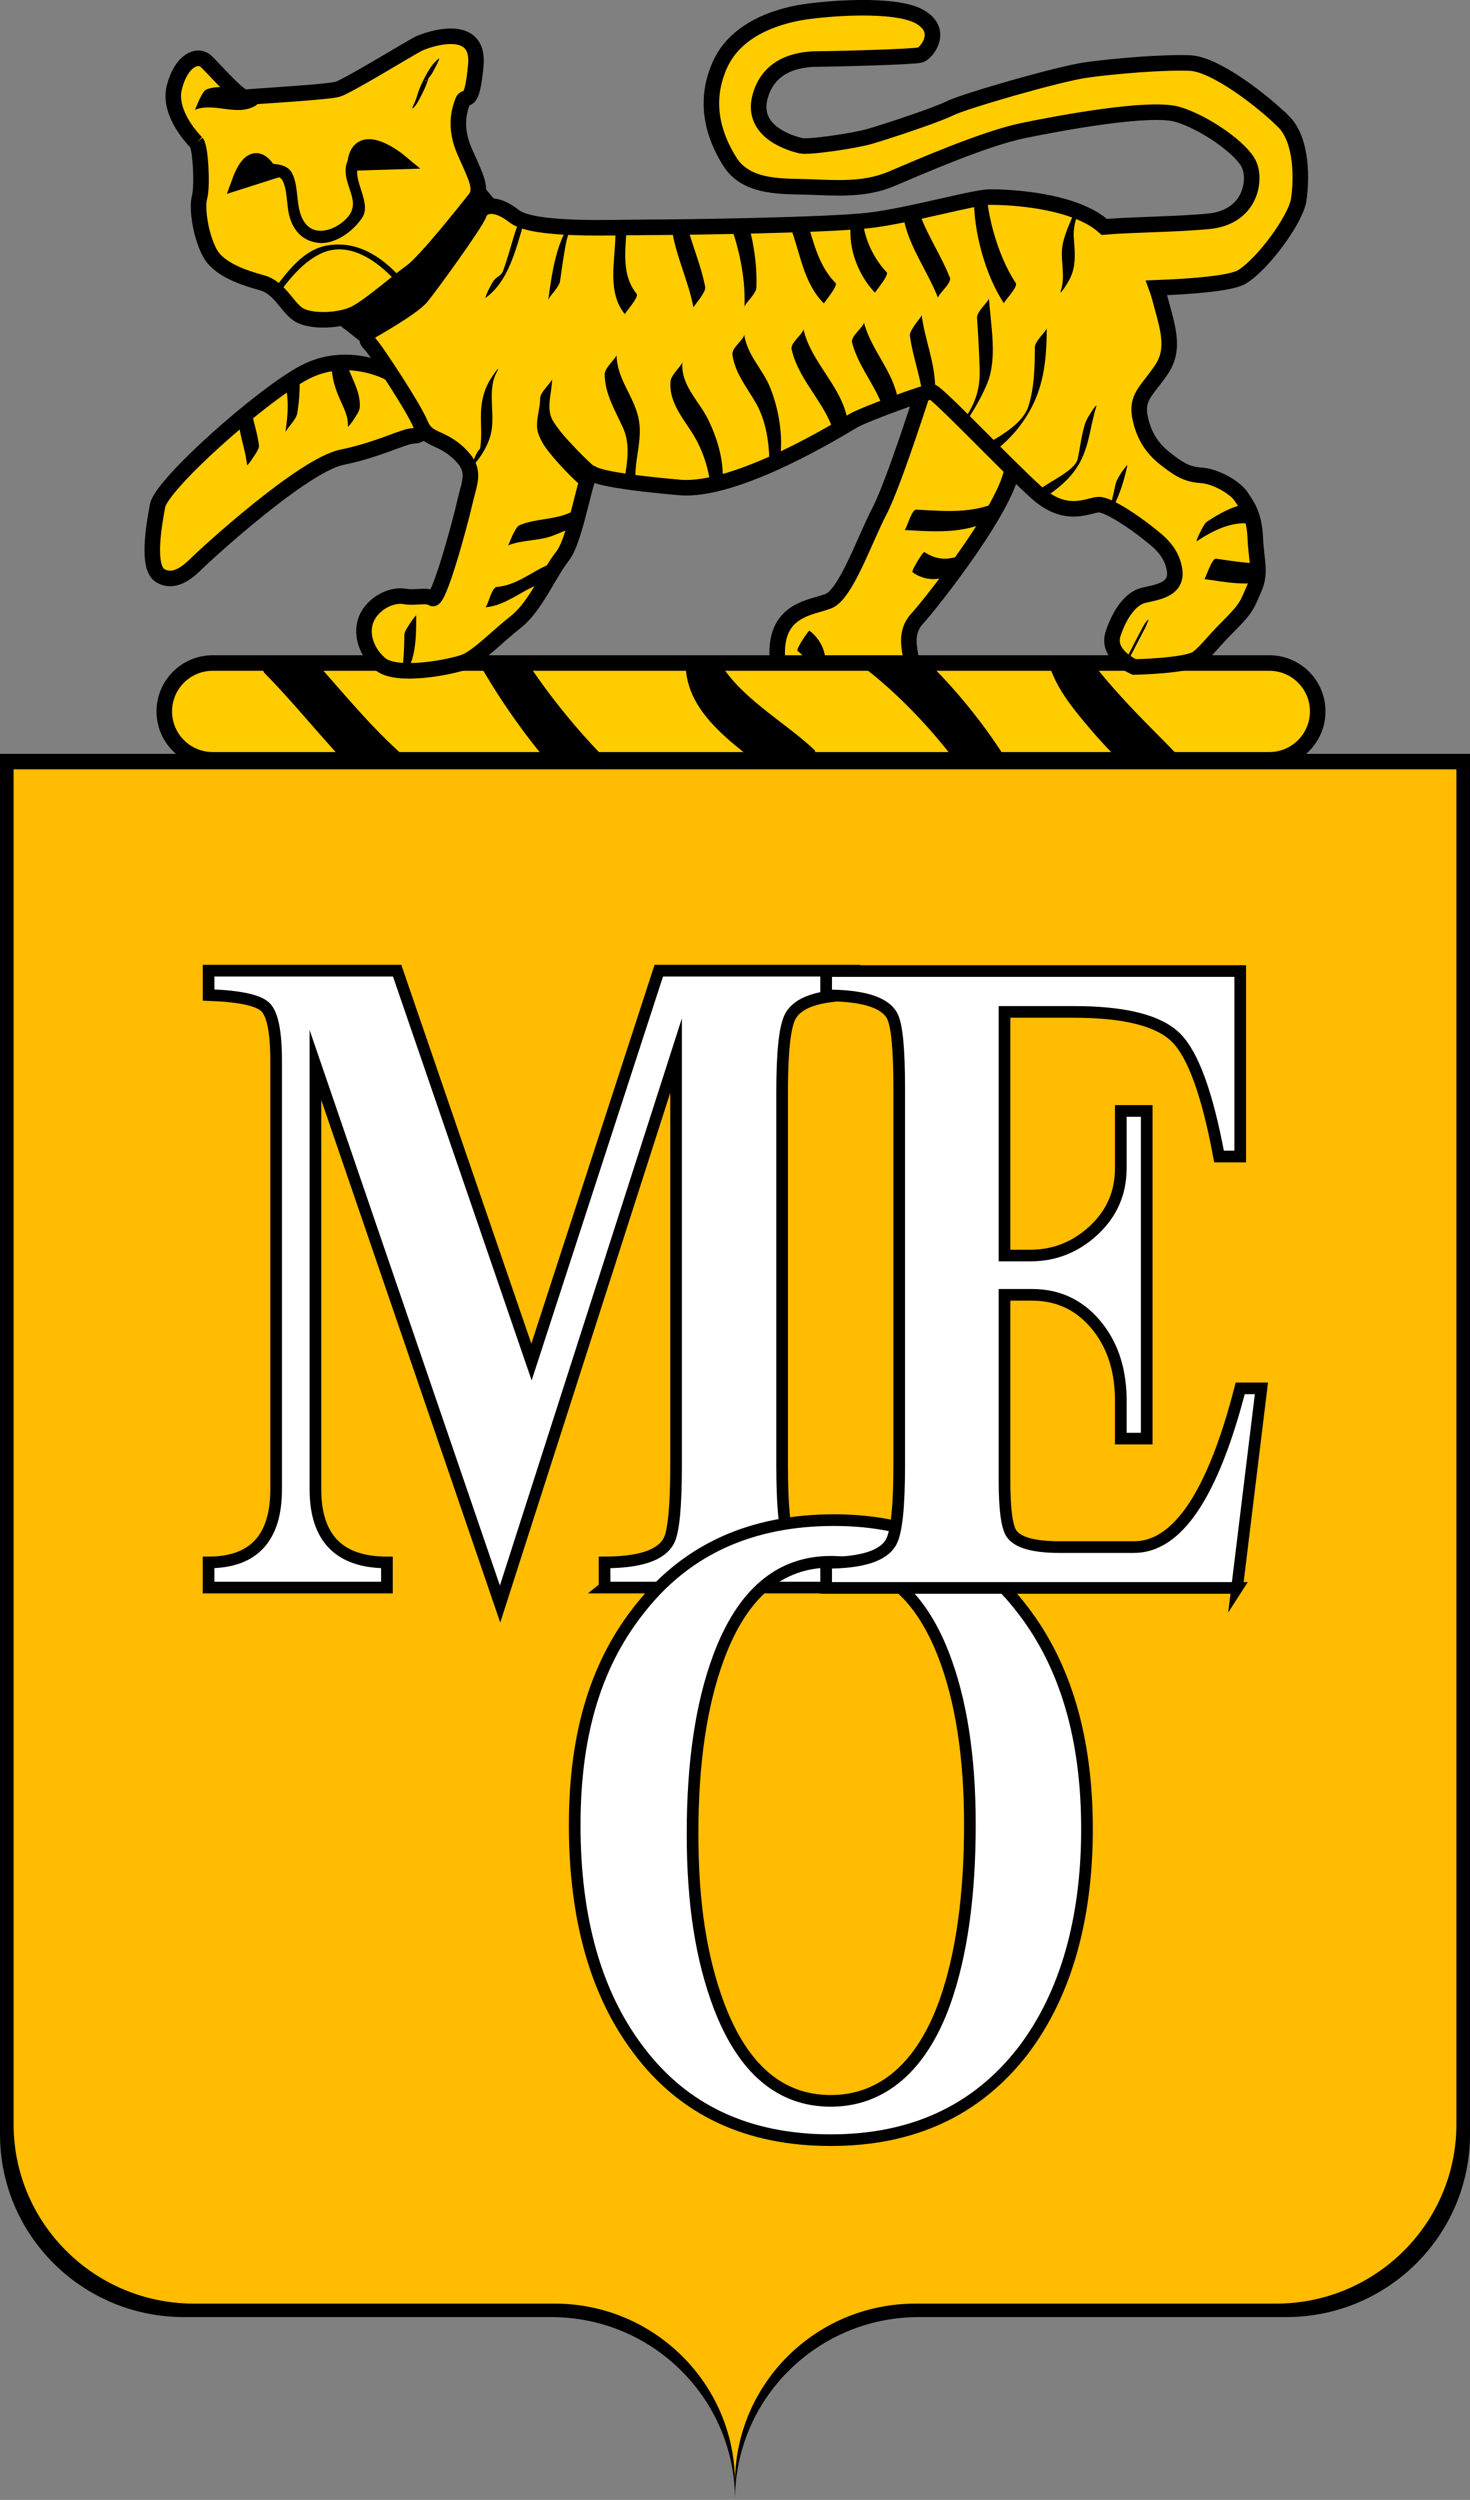 <?xml version="1.0" encoding="UTF-8"?>
<svg id="_레이어_2" data-name="레이어 2" xmlns="http://www.w3.org/2000/svg" xmlns:xlink="http://www.w3.org/1999/xlink" viewBox="0 0 756.79 1286.78">
  <rect x="0" y="0" width="756.79" height="1286.78" fill="#808080" stroke="none"/>
  <defs>
    <style>
      .cls-1 {
        fill: #fff;
        stroke-miterlimit: 10;
        stroke-width: 6px;
      }

      .cls-1, .cls-2, .cls-3 {
        stroke: #000;
      }

      .cls-4 {
        clip-path: url(#clippath-2);
      }

      .cls-5 {
        clip-path: url(#clippath-1);
      }

      .cls-6 {
        clip-path: url(#clippath-4);
      }

      .cls-2, .cls-3 {
        stroke-width: 8px;
      }

      .cls-3 {
        fill: #fc0;
      }

      .cls-7 {
        clip-path: url(#clippath);
      }

      .cls-8 {
        fill: none;
      }

      .cls-9 {
        clip-path: url(#clippath-3);
      }

      .cls-10 {
        fill: #ffbc00;
      }
    </style>
    <clipPath id="clippath">
      <path class="cls-8" d="M101.19,73.44s-15.05-14.53-11.42-28.55c3.63-14.01,11.94-17.13,16.09-13.5s17.13,19.21,20.76,18.69c3.63-.52,42.04-2.6,47.23-4.15,5.19-1.56,37.37-21.28,41.53-23.36s31.66-11.94,29.59,10.9c-2.08,22.84-5.19,14.53-6.75,18.68-1.56,4.15-4.67,12.98,1.04,25.95,5.71,12.98,9.34,19.21,5.19,24.4-4.15,5.19-25.43,32.18-32.7,37.37-7.27,5.19-20.76,17.13-28.55,21.28-7.79,4.15-22.84,4.67-29.07,1.04-6.23-3.63-9.86-14.02-19.21-16.61s-22.32-6.75-26.99-15.57-6.75-22.84-5.19-28.55c1.56-5.71,.52-25.43-1.56-28.03Z"/>
    </clipPath>
    <clipPath id="clippath-1">
      <path class="cls-8" d="M477,195.94s-16.61,52.6-24.22,67.13c-7.61,14.53-17.3,42.9-26.3,46.37-9,3.46-27.69,4.15-26.3,29.07-.69,12.46,4.84,12.46,8.31,12.46h54.68s6.23-2.08,6.23-8.31-4.84-15.92,2.77-24.22c7.61-8.31,49.14-60.9,49.14-79.59s-13.15-36.68-13.15-36.68l-31.15-6.23Z"/>
    </clipPath>
    <clipPath id="clippath-2">
      <path class="cls-8" d="M200.16,191.79s-21.46-11.77-43.6,0c-22.15,11.77-73.36,57.44-75.44,68.52-2.08,11.07-5.54,31.84,1.38,35.99s13.84-1.38,18.69-6.23,54.67-50.52,74.75-54.68,31.83-11.07,37.37-11.07,13.15-11.07,13.15-11.07l-26.3-21.46"/>
    </clipPath>
    <clipPath id="clippath-3">
      <path class="cls-8" d="M678.39,366.19c0,13.76-11.16,24.92-24.92,24.92H109.5c-13.76,0-24.92-11.16-24.92-24.92h0c0-13.76,11.16-24.91,24.92-24.91H653.48c13.76,0,24.91,11.15,24.91,24.91h0Z"/>
    </clipPath>
    <clipPath id="clippath-4">
      <path class="cls-8" d="M660.75,62.54c-9.86-9.86-34.78-29.59-48.27-30.11-13.5-.52-38.93,1.56-53.46,3.63-14.53,2.08-62.81,16.09-70.07,19.73s-34.26,12.46-41.53,14.53c-7.27,2.08-31.14,5.71-35.3,4.67s-25.95-6.75-20.76-25.43c5.19-18.68,23.88-19.21,30.62-19.21s48.79-1.04,51.91-2.08c3.11-1.04,12.46-12.46-.52-19.73-12.98-7.27-49.31-4.15-61.25-2.08-11.94,2.08-33.22,8.31-41.53,26.99-8.31,18.68-3.63,35.82,5.19,49.83,8.82,14.01,28.03,12.46,41.53,12.98,13.5,.52,28.03,1.56,41.53-4.15,13.5-5.71,47.75-20.76,68-24.92,20.24-4.15,65.4-12.46,79.42-8.31,14.01,4.15,33.22,17.65,36.85,25.95,3.63,8.3,.52,26.99-20.76,29.07-16.92,1.65-39.72,1.66-53.85,2.9-1.71-1.51-3.56-2.93-5.62-4.15-17.61-10.45-46.1-11.21-53.16-11.21-8.31,0-40.49,9.34-61.77,11.94s-98.1,3.63-114.71,3.63-58.66,2.07-68.52-5.71c-9.86-7.79-16.61-5.71-18.17-1.04-1.56,4.67-24.91,36.85-29.59,42.56-4.67,5.71-26.99,18.17-26.99,18.17-1.56,5.19-1.04,4.15,1.56,7.27,2.59,3.11,21.28,31.14,24.91,39.97s10.38,6.23,19.73,15.05c9.34,8.82,5.71,14.01,3.11,25.43-2.59,11.42-13.5,51.39-16.61,49.31s-8.82,0-14.53-1.04-14.53,2.59-18.68,9.86c-4.15,7.27-2.08,17.65,6.23,24.91s36.85,1.56,43.6-1.04,16.61-12.98,26.47-20.76c9.86-7.79,16.61-24.4,23.88-33.74,7.27-9.34,11.94-44.64,15.05-42.56s15.57,4.67,45.16,7.27,83.05-30.62,89.28-34.26c6.23-3.64,37.89-15.05,40.49-15.05s38.41,37.89,53.98,51.91c15.57,14.02,26.99,6.23,32.18,6.23s19.21,9.86,24.4,14.01c5.19,4.15,12.98,9.34,14.53,19.73,1.56,10.38-9.86,11.42-16.09,12.98-6.23,1.56-11.94,8.82-15.57,19.73-3.63,10.9,10.9,17.13,10.9,17.13,0,0,27.51-.52,32.7-4.67,5.19-4.15,6.75-7.27,16.09-16.61,9.34-9.34,9.34-10.9,12.98-19.21,3.63-8.3,1.04-14.02,.52-25.95-.52-11.94-4.15-16.61-7.27-21.28-3.11-4.67-12.98-10.38-20.24-10.9-7.27-.52-10.9-2.59-17.13-7.27-6.23-4.67-11.94-10.38-14.53-21.8-2.59-11.42,3.63-14.53,10.9-25.43,7.27-10.9,3.11-21.8-1.04-37.37-.46-1.73-.96-3.26-1.49-4.69,18.33-.69,38.47-2.24,44.06-5.69,10.9-6.75,27.51-29.59,29.07-39.45s2.08-30.62-7.79-40.49Z"/>
    </clipPath>
  </defs>
  <g id="_레이어_1-2" data-name="레이어 1">
    <path d="M0,388.05v710.55C0,1150.57,42.35,1192.69,94.6,1192.69h189.2c52.25,0,94.6,42.13,94.6,94.09,0-51.96,42.35-94.09,94.6-94.09h189.2c52.25,0,94.6-42.13,94.6-94.09V388.05H0Z"/>
    <g>
      <path d="M173.08,166.09s11.16,8.31,16.61,13.24c5.45,4.93,51.91-44.9,51.91-44.9l14.79-29.85s-7.53-7.79-8.82-11.68c-1.3-3.89-74.49,73.19-74.49,73.19Z"/>
      <path class="cls-3" d="M101.19,73.44s-15.05-14.53-11.42-28.55c3.63-14.01,11.94-17.13,16.09-13.5s17.13,19.21,20.76,18.69c3.63-.52,42.04-2.6,47.23-4.15,5.19-1.56,37.37-21.28,41.53-23.36s31.66-11.94,29.59,10.9c-2.08,22.84-5.19,14.53-6.75,18.68-1.56,4.15-4.67,12.98,1.04,25.95,5.71,12.98,9.34,19.21,5.19,24.4-4.15,5.19-25.43,32.18-32.7,37.37-7.27,5.19-20.76,17.13-28.55,21.28-7.79,4.15-22.84,4.67-29.07,1.04-6.23-3.63-9.86-14.02-19.21-16.61s-22.32-6.75-26.99-15.57-6.75-22.84-5.19-28.55c1.56-5.71,.52-25.43-1.56-28.03Z"/>
      <path class="cls-3" d="M200.16,191.79s-21.45-11.77-43.6,0c-22.15,11.77-73.36,57.44-75.44,68.52-2.08,11.07-5.54,31.84,1.38,35.99s13.84-1.38,18.69-6.23,54.67-50.52,74.75-54.68c20.07-4.15,31.84-11.07,37.37-11.07s13.15-11.07,13.15-11.07l-26.3-21.46"/>
      <path class="cls-3" d="M477,195.94s-16.61,52.6-24.22,67.13c-7.61,14.53-17.3,42.9-26.3,46.37-9,3.46-27.69,4.15-26.3,29.07-.69,12.46,4.84,12.46,8.31,12.46h54.68s6.23-2.08,6.23-8.31-4.84-15.92,2.77-24.22c7.61-8.31,49.14-60.9,49.14-79.59s-13.15-36.68-13.15-36.68l-31.15-6.23Z"/>
      <g class="cls-7">
        <g>
          <g>
            <path class="cls-8" d="M103.27,51.29c10.38-4.84,22.15,4.15,31.14-2.08"/>
            <path d="M100.24,56.54c10.37-4.07,21.54,3.65,31.39-2.18,1.77-1.05,3.16-4.53,4.09-6.24,.2-.37,2.04-4.38,1.47-4.04-9.58,5.67-20.74-2.02-30.9,1.97-1.53,.6-2.8,3.64-3.55,4.94-.32,.55-2.19,5.43-2.5,5.55h0Z"/>
          </g>
          <g>
            <path class="cls-8" d="M223,35.37c-4.84,3.46-4.84,10.38-7.61,15.23"/>
            <path d="M225.78,30.23c-3.78,2.96-6.15,7.75-8.27,11.93-.96,1.89-1.71,3.86-2.37,5.87-.26,.8-.51,1.6-.76,2.4-.18,.55-1.53,3.55-.3,1.26-.57,1.06-1.15,2.14-1.57,3.27,.02-.06-.5,1.26,.1,.76,1.78-1.5,3.02-4.24,4.09-6.24,1.35-2.53,2.54-5.08,3.44-7.81,.35-1.06,.67-2.14,1.02-3.2,.17-.53,.36-1.05,.56-1.57-2.37,6.4-4.22,5.73-1.5,3.59,1.8-1.41,3.04-4.29,4.09-6.24,.57-1.06,1.15-2.14,1.57-3.27,0,.02,.5-1.23-.1-.76h0Z"/>
          </g>
          <g>
            <path class="cls-8" d="M133.72,87.28c14.53,0,14.53,.69,16.61,14.53,1.39,8.31,2.08,17.99,12.46,20.07,6.92,1.38,20.07-6.23,22.15-13.84,2.08-7.61-9.69-21.46-.69-26.99"/>
            <path d="M133.43,90.29c3.61,.02,10.3-1.02,12.17,2.9,2.19,4.6,2,11.1,2.94,16.07,1.63,8.57,6.77,15,15.81,15.79,8.54,.76,18.14-6.55,22.32-13.38,5.06-8.28-7.89-22.34-.47-28.32,3.03-2.44-.87-7.05-3.91-4.61-5.39,4.34-5.02,10.12-3.02,16.32,2.22,6.89,4.67,12.06-1.41,17.95-5.68,5.51-16.27,9.27-21.46,.86-4.41-7.13-2.3-16.91-5.89-24.46-2.78-5.86-11.26-5.12-16.5-5.15-3.87-.02-4.46,5.99-.57,6.01h0Z"/>
          </g>
          <g>
            <path class="cls-8" d="M135.1,159.26c9.69-11.07,19.38-29.76,35.99-31.83,16.61-2.07,30.45,11.07,38.76,22.15"/>
            <path d="M136.34,160.12c8.73-10.31,15.62-22.81,28.02-29.21,17.14-8.83,34.67,7.14,44.34,19.63,1.19,1.54,3.49-.41,2.3-1.96-10.37-13.41-24.74-25.44-42.74-22.19-15.75,2.84-25.05,20.96-34.4,31.99-1.26,1.49,1.22,3.21,2.47,1.73h0Z"/>
          </g>
          <path class="cls-2" d="M123.34,93.51l15.22-4.85s-7.61-15.92-15.22,4.85Z"/>
          <path class="cls-2" d="M182.86,83.82l22.84-.69s-20.76-17.3-22.84,.69Z"/>
        </g>
      </g>
      <g class="cls-5">
        <g>
          <g>
            <path class="cls-8" d="M468.69,267.57c20.76,1.04,30.11,4.15,48.79-7.27"/>
            <path d="M465.66,272.82c18.19,1.02,32.79,2.15,49.04-7.38,2.86-1.67,4.21-9.49,5.56-10.28-16.25,9.52-30.5,8.17-48.54,7.16-2.54-.14-5.14,10.54-6.06,10.49h0Z"/>
          </g>
          <g>
            <path class="cls-8" d="M472.84,289.37c13.5,10.38,25.95-3.11,38.41-8.31"/>
            <path d="M469.81,294.62c13.83,9.42,26.1-2.77,38.66-8.41,2.87-1.29,4.38-9.75,5.56-10.28-12.49,5.61-24.49,17.51-38.16,8.2-.51-.35-7.04,9.82-6.06,10.49h0Z"/>
          </g>
          <g>
            <path class="cls-8" d="M413.67,329.86c7.27,5.19,10.38,14.53,7.27,23.88"/>
            <path d="M410.64,335.1c7.51,5.76,9.92,14.63,7.24,23.61-.11,.36,2.44-2.78,2.76-3.29,1.28-2.08,2.65-4.3,3.36-6.66,2.72-9.1,.36-18.27-7.3-24.15-.32-.24-7.17,9.63-6.06,10.49h0Z"/>
          </g>
        </g>
      </g>
      <g class="cls-4">
        <g>
          <g>
            <path class="cls-8" d="M173.86,184.52c0,12.46,9.34,21.8,8.3,30.11"/>
            <path d="M170.8,189.5c.2,5.47,1.76,10.38,3.91,15.38,2.03,4.72,4.73,9.42,4.39,14.72-.04,.63,2.53-2.92,2.76-3.29,1.08-1.75,3.22-4.51,3.36-6.66,.67-10.49-7.92-19.46-8.3-30.11-.03-.7-2.54,2.94-2.76,3.29-.97,1.57-3.43,4.69-3.36,6.66h0Z"/>
          </g>
          <g>
            <path class="cls-8" d="M149.98,217.74c2.08-13.5,3.11-29.07-8.3-38.41"/>
            <path d="M153.04,212.76c2.03-13.71,2.89-28.61-8.34-38.68-.07-.07-7.31,9.36-6.06,10.49,11.09,9.94,10.28,24.55,8.27,38.14,.28-1.87,5.61-6.53,6.12-9.96h0Z"/>
          </g>
          <g>
            <path class="cls-8" d="M130.26,234.35c-1.04-12.46-8.31-21.8-3.11-34.26"/>
            <path d="M133.32,229.37c-1.31-11.42-7.45-22.16-3.29-33.66,.8-2.21-1.59,1.15-1.81,1.47-1.49,2.26-3.03,4.72-3.95,7.28-4.47,12.35,1.53,22.59,2.93,34.86,.09,.73,2.54-2.94,2.76-3.29,.88-1.44,3.57-4.84,3.36-6.66h0Z"/>
          </g>
        </g>
      </g>
      <path class="cls-3" d="M678.39,366.19c0,13.76-11.16,24.92-24.92,24.92H109.5c-13.76,0-24.92-11.16-24.92-24.92h0c0-13.76,11.16-24.91,24.92-24.91H653.48c13.76,0,24.91,11.15,24.91,24.91h0Z"/>
      <g class="cls-9">
        <g>
          <g>
            <path class="cls-8" d="M142.02,335.74c19.38,19.38,38.76,45.67,59.52,63.67"/>
            <path d="M135.97,346.23c20.41,20.69,37.7,44.36,59.52,63.67,.19,.17,14.6-18.78,12.11-20.98-21.83-19.31-39.11-42.98-59.52-63.67,.2,.2-14.78,18.28-12.11,20.98h0Z"/>
          </g>
          <g>
            <path class="cls-8" d="M249.99,326.05c11.07,20.76,38.76,58.14,55.37,74.75"/>
            <path d="M243.93,336.54c14.58,26.81,33.96,53,55.37,74.75-.2-.21,14.78-18.27,12.11-20.98-21.4-21.75-40.79-47.94-55.37-74.75-.18-.32-6.77,9.3-7.1,9.88-.95,1.65-6.16,8.97-5.01,11.1h0Z"/>
          </g>
          <g>
            <path class="cls-8" d="M359.34,335.74c1.38,23.53,38.76,45.68,53.98,60.9"/>
            <path d="M353.22,345.7c2.91,27.86,35.95,43.85,54.05,61.44-.08-.08,14.73-18.43,12.11-20.98-17.48-16.99-51.1-33.39-53.92-60.37-.15-1.46-5.09,5.88-5.52,6.58-1.79,2.91-7.1,9.64-6.72,13.33h0Z"/>
          </g>
          <g>
            <path class="cls-8" d="M450.7,332.97c16.61,12.46,49.83,49.83,60.9,67.82"/>
            <path d="M444.64,343.46c23.29,17.91,45.27,43,60.9,67.82-1.05-1.67,14.88-16.58,12.11-20.98-15.64-24.83-37.62-49.91-60.9-67.82-.63-.49-14.35,19.26-12.11,20.98h0Z"/>
          </g>
          <g>
            <path class="cls-8" d="M544.82,323.28c0,24.91,44.29,63.67,59.52,80.28"/>
            <path d="M538.71,333.24c.63,16.04,12.49,30.08,22.35,41.76,11.63,13.76,24.99,25.87,37.23,39.06-.36-.38,14.84-18.04,12.11-20.98-11.02-11.87-22.87-22.93-33.69-35-10.7-11.94-25.1-27.78-25.77-44.74-.05-1.4-5.09,5.88-5.52,6.58-1.93,3.14-6.87,9.39-6.72,13.33h0Z"/>
          </g>
        </g>
      </g>
      <path class="cls-3" d="M660.75,62.54c-9.86-9.86-34.78-29.59-48.27-30.11-13.5-.52-38.93,1.56-53.46,3.63-14.53,2.08-62.81,16.09-70.07,19.73s-34.26,12.46-41.53,14.53c-7.27,2.08-31.14,5.71-35.3,4.67s-25.95-6.75-20.76-25.43c5.19-18.68,23.88-19.21,30.62-19.21s48.79-1.04,51.91-2.08c3.11-1.04,12.46-12.46-.52-19.73-12.98-7.27-49.31-4.15-61.25-2.08-11.94,2.08-33.22,8.31-41.53,26.99-8.31,18.68-3.63,35.82,5.19,49.83,8.82,14.01,28.03,12.46,41.53,12.98,13.5,.52,28.03,1.56,41.53-4.15,13.5-5.71,47.75-20.76,68-24.92,20.24-4.15,65.4-12.46,79.42-8.31,14.01,4.15,33.22,17.65,36.85,25.95,3.63,8.3,.52,26.99-20.76,29.07-16.92,1.65-39.72,1.67-53.85,2.91-1.71-1.51-3.56-2.93-5.62-4.16-17.61-10.45-46.1-11.21-53.16-11.21-8.31,0-40.49,9.34-61.77,11.94s-98.1,3.63-114.71,3.63-58.66,2.07-68.52-5.71c-9.86-7.79-16.61-5.71-18.17-1.04-1.56,4.67-24.91,36.85-29.59,42.56-4.67,5.71-26.99,18.17-26.99,18.17-1.56,5.19-1.04,4.15,1.56,7.27,2.59,3.11,21.28,31.14,24.91,39.97s10.38,6.23,19.73,15.05c9.34,8.82,5.71,14.01,3.11,25.43-2.59,11.42-13.5,51.39-16.61,49.31s-8.82,0-14.53-1.04-14.53,2.59-18.68,9.86c-4.15,7.27-2.08,17.65,6.23,24.91s36.85,1.56,43.6-1.04,16.61-12.98,26.47-20.76c9.86-7.79,16.61-24.4,23.88-33.74,7.27-9.34,11.94-44.64,15.05-42.56s15.57,4.67,45.16,7.27,83.05-30.62,89.28-34.26c6.23-3.64,37.89-15.05,40.49-15.05s38.41,37.89,53.98,51.91c15.57,14.02,26.99,6.23,32.18,6.23s19.21,9.86,24.4,14.01c5.19,4.15,12.98,9.34,14.53,19.73,1.56,10.38-9.86,11.42-16.09,12.98-6.23,1.56-11.94,8.82-15.57,19.73-3.63,10.9,10.9,17.13,10.9,17.13,0,0,27.51-.52,32.7-4.67,5.19-4.15,6.75-7.27,16.09-16.61,9.34-9.34,9.34-10.9,12.98-19.21,3.63-8.3,1.04-14.02,.52-25.95-.52-11.94-4.15-16.61-7.27-21.28-3.11-4.67-12.98-10.38-20.24-10.9-7.27-.52-10.9-2.59-17.13-7.27-6.23-4.67-11.94-10.38-14.53-21.8-2.59-11.42,3.63-14.53,10.9-25.43,7.27-10.9,3.11-21.8-1.04-37.37-.46-1.73-.96-3.26-1.49-4.69,18.33-.69,38.47-2.24,44.06-5.69,10.9-6.75,27.51-29.59,29.07-39.45s2.08-30.62-7.79-40.49Z"/>
      <g class="cls-6">
        <g>
          <g>
            <path class="cls-8" d="M269.37,111.5c-4.15,10.38-6.92,30.45-16.61,36.68"/>
            <path d="M266.49,115.88c-1.5,3.96-2.65,8.04-3.82,12.11-.84,2.93-1.74,5.83-2.73,8.71-1.44,4.2-1.05,3.91-4.4,6.35-1.8,1.31-3.07,4.36-4.09,6.24-.21,.4-1.95,4.39-1.47,4.04,14.15-10.27,16.53-31.09,22.27-46.2,.84-2.21-1.6,1.16-1.81,1.47-1.5,2.28-2.98,4.73-3.95,7.29h0Z"/>
          </g>
          <g>
            <path class="cls-8" d="M297.05,112.89c-8.31,6.23-10.38,26.99-11.77,36.68"/>
            <path d="M299.83,107.75c-13.02,11.08-15.41,31.06-17.6,46.8,.26-1.86,5.64-6.53,6.12-9.95,.61-4.36,1.19-8.72,1.93-13.05,.79-4.62,1.66-11.53,4-13.51,2.66-2.27,4.06-9,5.56-10.28h0Z"/>
          </g>
          <g>
            <path class="cls-8" d="M319.89,116.35c0,12.46-4.15,30.45,4.85,40.14"/>
            <path d="M316.83,121.33c-.21,13.2-4.31,29.24,4.88,40.41-.31-.38,7.46-8.79,6.06-10.49-9.08-11.03-5.02-26.79-4.81-39.87-.03,1.59-6.07,6.63-6.12,9.96h0Z"/>
          </g>
          <g>
            <path class="cls-8" d="M349.3,114.96c2.08,13.15,8.65,25.61,10.73,38.06"/>
            <path d="M346.28,120.21c2.35,13.04,8.26,25.06,10.73,38.06-.05-.26,3.26-4.43,3.55-4.94,.72-1.24,2.8-3.98,2.5-5.55-2.47-13.01-8.38-25.02-10.73-38.06,.05,.28-3.25,4.43-3.55,4.94-.72,1.26-2.79,3.97-2.5,5.55h0Z"/>
          </g>
          <g>
            <path class="cls-8" d="M386.33,153.03c.69-10.38-2.94-30.45-6.4-40.14"/>
            <path d="M389.39,148.05c.59-13.38-2.14-27.78-6.43-40.41,.6,1.75-7.09,7.44-6.06,10.49,4.25,12.5,6.96,26.66,6.37,39.87,.07-1.66,5.97-6.6,6.12-9.96h0Z"/>
          </g>
          <g>
            <path class="cls-8" d="M410.04,111.85c5.54,13.84,6.06,28.72,17.13,39.1"/>
            <path d="M407.01,117.09c5.12,13.5,6.55,28.4,17.13,39.1-.1-.1,7.39-9.14,6.06-10.49-10.58-10.7-12.01-25.61-17.13-39.1,.61,1.61-7.17,7.56-6.06,10.49h0Z"/>
          </g>
          <g>
            <path class="cls-8" d="M441,110.81c-1.38,11.07,4.15,26.3,12.46,34.61"/>
            <path d="M437.95,115.79c-1.14,12.58,3.89,25.74,12.49,34.87-.16-.17,7.41-9.05,6.06-10.49-8.46-8.99-13.55-21.95-12.43-34.34,.05-.61-2.53,2.91-2.76,3.29-1.1,1.8-3.16,4.47-3.36,6.66h0Z"/>
          </g>
          <g>
            <path class="cls-8" d="M485.99,148.18c-4.85-13.15-14.53-25.61-17.3-38.76"/>
            <path d="M489.02,142.94c-5.17-13.21-13.92-24.86-17.3-38.76,.04,.17-3.29,4.49-3.55,4.94-.67,1.17-2.86,4.06-2.5,5.55,3.38,13.9,12.13,25.55,17.3,38.76-.62-1.57,7.19-7.59,6.06-10.49h0Z"/>
          </g>
          <g>
            <path class="cls-8" d="M504.5,96.28c-.69,12.46,8.48,44.99,15.4,54.67"/>
            <path d="M501.45,101.25c-.42,17.49,5.75,40.36,15.43,54.94-.49-.74,7.45-8.39,6.06-10.49-9.54-14.37-15.78-37.24-15.37-54.41-.04,1.61-6.04,6.62-6.12,9.96h0Z"/>
          </g>
          <g>
            <path class="cls-8" d="M548.97,145.42c2.77-6.23,.69-13.84,.69-20.76,.69-8.31,3.46-13.15,6.92-20.76"/>
            <path d="M551.85,141.04c2.15-6.25,1.44-12.25,.96-18.74-.58-7.86,3.1-14.98,6.29-21.91,.86-1.87,.45-2.09-.74-.43-1.66,2.31-3.09,4.84-4.28,7.42-2.6,5.63-5.19,11.13-6.72,17.15-2.13,8.4,1.6,16.92-1.27,25.25-.77,2.22,1.58-1.14,1.8-1.47,1.48-2.25,3.07-4.72,3.95-7.29h0Z"/>
          </g>
          <g>
            <path class="cls-8" d="M561.43,213.93c-2.76,7.62-2.08,17.3-6.23,24.23-4.84,7.61-14.53,12.46-21.45,17.99"/>
            <path d="M558.55,218.31c-1.84,5.89-2.45,11.97-3.75,17.98-1.22,5.64-13.96,11.42-18.27,14.72-2.74,2.1-4.09,9.15-5.56,10.28,8.72-6.68,18.04-11.85,23.94-21.45,5.96-9.7,6.09-19.7,9.41-30.29,.7-2.23-1.57,1.11-1.81,1.47-1.46,2.22-3.15,4.73-3.95,7.29h0Z"/>
          </g>
          <g>
            <path class="cls-8" d="M535.83,173.79c0,31.15-4.15,44.99-32.53,60.9"/>
            <path d="M532.77,178.77c-.04,10.09-.24,20.36-3.22,30.09-2.92,9.52-15.44,16.09-23.47,20.7-2.86,1.64-4.22,9.51-5.56,10.28,12.89-7.4,22.99-16.12,30.1-29.25,7.11-13.14,8.21-27.04,8.27-41.77,0,1.56-6.1,6.64-6.12,9.95h0Z"/>
          </g>
          <g>
            <path class="cls-8" d="M506.06,158.57c.69,10.38,1.38,20.76,1.38,31.14,0,12.46-5.54,19.38-12.46,29.76"/>
            <path d="M503,163.54c.6,9.08,1.15,18.15,1.35,27.25,.23,10.25-2.6,17.3-8.29,25.77-1.11,1.65-6.32,12.02-2.15,5.82,5.44-8.1,10.73-16.15,14.41-25.22,5.24-12.9,1.69-30.12,.8-43.57,.09,1.38-6.33,6.75-6.12,9.95h0Z"/>
          </g>
          <g>
            <path class="cls-8" d="M471.46,167.56c1.38,12.46,6.92,22.84,6.92,35.99"/>
            <path d="M468.43,172.81c1.62,12.1,6.55,23.41,6.89,35.72,.02,.69,2.54-2.94,2.76-3.29,.98-1.59,3.41-4.67,3.36-6.66-.34-12.49-5.31-23.98-6.95-36.26,.05,.36-3.22,4.37-3.55,4.94-.77,1.32-2.73,3.9-2.51,5.55h0Z"/>
          </g>
          <g>
            <path class="cls-8" d="M441.7,171.02c2.77,13.15,16.26,26.64,17.65,40.49"/>
            <path d="M438.67,176.27c3.67,14.48,15.44,25.51,17.65,40.49-.05-.34,3.23-4.39,3.55-4.94,.75-1.3,2.74-3.92,2.5-5.55-2.21-14.98-13.97-26.01-17.65-40.49,.52,2.05-6.89,7.21-6.06,10.49h0Z"/>
          </g>
          <g>
            <path class="cls-8" d="M410.56,174.48c2.77,15.92,20.76,30.1,22.84,47.41"/>
            <path d="M407.53,179.73c3.89,17.56,19.86,29.43,22.84,47.41-.39-2.36,6.64-6.99,6.06-10.49-2.98-17.97-18.95-29.84-22.84-47.41,.48,2.17-6.8,7.12-6.06,10.49h0Z"/>
          </g>
          <g>
            <path class="cls-8" d="M380.1,177.25c.69,11.07,11.07,20.07,14.54,30.45,2.76,9.69,5.54,21.46,4.15,31.14"/>
            <path d="M377.07,182.5c1.3,9.7,7.63,17.07,12.31,25.36,5.71,10.13,7.43,24.65,6.35,35.97,.17-1.76,5.8-6.55,6.12-9.95,1.07-11.29-1.08-23.44-5.19-33.98-3.86-9.91-12.07-16.92-13.54-27.88,.33,2.47-6.53,6.92-6.06,10.49h0Z"/>
          </g>
          <g>
            <path class="cls-8" d="M348.27,191.27c-2.08,11.07,10.38,22.84,14.53,32.53,3.46,8.31,6.92,19.38,6.23,27.69"/>
            <path d="M345.21,196.24c-.89,9.93,5.46,17.89,10.64,25.79,6.44,9.81,10.46,22.69,10.12,34.42,.05-1.62,6.02-6.61,6.12-9.95,.3-10.43-2.86-20.89-7.35-30.22-4.81-9.98-14.49-17.97-13.41-29.99-.16,1.76-5.81,6.55-6.12,9.95h0Z"/>
          </g>
          <g>
            <path class="cls-8" d="M314.35,187.63c-.69,12.46,9.69,23.53,11.77,34.6,2.08,10.38-2.77,18.69-2.08,28.38"/>
            <path d="M311.3,192.61c.1,10.05,5.19,18.3,9.27,27.19,5.57,12.13,.25,23.36,.42,35.79-.02-1.52,6.16-6.67,6.12-9.95-.14-10.69,4.01-20.52,1.43-31.2-2.72-11.26-11-19.65-11.12-31.78,.01,1.52-6.15,6.66-6.12,9.95h0Z"/>
          </g>
          <g>
            <path class="cls-8" d="M311.41,252c-7.61-4.84-26.82-23.53-30.28-31.14-3.46-7.61,.69-13.15,0-20.76"/>
            <path d="M314.44,246.75c-8.21-5.54-15.35-12.89-22.03-20.15-2.8-3.04-5.43-6.26-7.61-9.77-4.07-6.57-.52-14.66-.6-21.72,.02,1.52-6.16,6.67-6.12,9.95,.06,5.55-2.82,12.51-1.02,17.88,1.64,4.89,4.36,8.41,7.68,12.32,6.84,8.05,14.86,16.04,23.65,21.97,.53,.36,7.03-9.83,6.05-10.49h0Z"/>
          </g>
          <g>
            <path class="cls-8" d="M253.45,194.55c-6.92,11.77,2.77,33.22-9,41.53"/>
            <path d="M251.47,196.94c-2.55,4.99-3.64,9.76-3.85,15.38-.13,3.42,.07,6.87,.1,10.29,.02,2-.08,3.98-.23,5.96-.08,.63-.16,1.26-.24,1.88-.47,2.26-.48,2.42-.01,.48-2.7,2.2-4.07,9.06-5.56,10.28,4.94-4.03,9.16-11.01,10.86-17.16,2.78-10-1.87-22.57,2.9-31.89,3.4-6.65-3.06,3.01-3.96,4.77h0Z"/>
          </g>
          <g>
            <path class="cls-8" d="M264.52,275.53c6.92-3.46,13.84-2.08,20.76-4.15,8.31-2.77,11.07-7.62,20.76-4.15"/>
            <path d="M261.49,280.78c7.48-3.06,15.58-2.2,23.1-5.04,6.89-2.6,10.85-5.51,18.43-3.27,1.71,.51,6.04-10.49,6.06-10.49-5.65-1.67-9.56-1.05-14.7,1.49-8.69,4.28-18.02,3.22-26.83,6.82-1.53,.63-2.79,3.62-3.55,4.94-.33,.57-2.17,5.41-2.5,5.55h0Z"/>
          </g>
          <g>
            <path class="cls-8" d="M252.76,307.36c17.3-.69,23.53-18.69,42.22-12.46"/>
            <path d="M249.73,312.61c15.85-1.31,25.37-17.32,42.22-12.46,1.74,.5,6.02-10.5,6.06-10.49-17.05-4.92-26.22,11.14-42.22,12.46-2.93,.24-4.62,10.37-6.06,10.49h0Z"/>
          </g>
          <g>
            <path class="cls-8" d="M211.23,321.9c0,5.54-.34,20.24-3.11,25.09"/>
            <path d="M208.17,326.87c-.01,3.62-.13,7.24-.37,10.86-.14,2.14-.37,4.27-.65,6.4-.15,1.17-.38,2.32-.61,3.47-.04,.18-1.24,3.42-.41,1.77-.17,.34-1.87,4.11-.37,2.3,1.75-2.1,3.1-4.64,4.33-7.07,4.25-8.39,4.17-18.48,4.19-27.68,0-.67-2.54,2.93-2.76,3.29-1.01,1.65-3.35,4.62-3.36,6.67h0Z"/>
          </g>
          <g>
            <path class="cls-8" d="M577.35,244.39c-2.08,9.69-3.46,17.3-11.07,23.53"/>
            <path d="M574.29,249.36c-.58,2.74-1.17,5.47-1.87,8.18-.4,1.55-.91,3.08-1.53,4.56,1.7-4.01-.72-.28-1.83,.68-1.78,1.53-3,4.22-4.09,6.24-.24,.44-1.86,4.37-1.47,4.04,9.9-8.53,14.27-21.28,16.92-33.64,.1-.47-2.49,2.85-2.76,3.29-1.22,1.99-2.86,4.34-3.36,6.66h0Z"/>
          </g>
          <g>
            <path class="cls-8" d="M618.88,273.46c8.31-5.54,19.38-11.07,29.07-9"/>
            <path d="M616.09,278.59c8.57-5.59,18.3-10.63,28.82-8.89,2.18,.36,5.56-10.57,6.06-10.49-10.66-1.76-20.65,3.45-29.31,9.11-1.79,1.17-3.12,4.44-4.09,6.24-.21,.38-2,4.39-1.47,4.04h0Z"/>
          </g>
          <g>
            <path class="cls-8" d="M623.03,292.83c10.38,1.39,22.84,4.15,33.22,.69"/>
            <path d="M620,298.07c11.06,1.54,22.24,3.88,33.22,.69,1.46-.43,2.88-3.78,3.55-4.94,.26-.45,2.34-5.5,2.5-5.55-10.98,3.19-22.16,.85-33.22-.69-2.27-.31-5.46,10.57-6.06,10.49h0Z"/>
          </g>
          <g>
            <path class="cls-8" d="M588.42,323.97c-4.15,7.62-7.61,15.23-11.77,22.15"/>
            <path d="M587.11,325.08c-3.71,6.88-7,14.01-10.98,20.75-.21,.36-3.1,5.2-2.5,5.55,.61,.35,3.34-4.58,3.55-4.94,4.52-7.67,8.32-15.72,12.55-23.55,.23-.44,1.87-4.37,1.47-4.04-1.78,1.5-3.01,4.24-4.09,6.24h0Z"/>
          </g>
        </g>
      </g>
    </g>
    <path class="cls-10" d="M7,396.01v697.4c0,51,41.57,92.35,92.85,92.35h185.7c51.28,0,92.85,41.35,92.85,92.35,0-51,41.57-92.35,92.85-92.35h185.7c51.28,0,92.85-41.35,92.85-92.35V396.01H7Z"/>
    <g>
      <path class="cls-1" d="M311.25,817.17v-12.94c18.34,0,29.39-3.77,33.17-11.33,2.43-4.85,3.64-17.8,3.64-38.83v-210.75l-90.61,282.35-95.06-277.49v218.44c0,25.08,12.27,37.62,36.81,37.62v12.94H107.37v-12.94c23.19,0,34.79-12.54,34.79-37.62v-220.46c0-15.1-1.89-24.4-5.66-27.91-3.78-3.5-13.49-5.52-29.12-6.07v-12.54h97.08l69.17,201.45,65.53-201.45h100.72v12.54c-18.34,0-29.4,3.78-33.17,11.33-2.7,5.4-4.05,18.2-4.05,38.43v192.14c0,20.77,1.21,33.57,3.64,38.43,3.77,7.82,14.97,11.73,33.57,11.73v12.94h-128.63Z"/>
      <path class="cls-1" d="M427.74,1101.63c-42.88,0-75.92-15.5-99.1-46.52-21.84-28.85-32.77-67.41-32.77-115.69s11.59-84.54,34.79-112.86c23.73-29.39,56.63-44.09,98.7-44.09s73.62,15.37,97.08,46.11c22.11,28.59,33.17,66.21,33.17,112.86s-11.06,85.62-33.17,114.48c-23.73,30.48-56.63,45.71-98.7,45.71Zm0-297.72c-26.43,0-45.71,16.45-57.85,49.35-8.9,24.01-13.35,54.2-13.35,90.61s4.58,64.72,13.75,88.99c12.4,32.36,31.55,48.54,57.44,48.54s46.52-16.85,58.65-50.56c8.63-24.27,12.94-54.87,12.94-91.82,0-35.05-4.59-64.32-13.75-87.78-12.41-31.55-31.69-47.33-57.85-47.33Z"/>
      <path class="cls-1" d="M636.88,817.37h-211.56v-12.94c18.61,0,29.8-3.64,33.57-10.92,2.69-5.12,4.05-18.2,4.05-39.24v-194.16c0-20.23-1.21-32.63-3.64-37.21-3.78-7.01-15.11-10.52-33.98-10.52v-12.54h213.18v95.46h-10.92c-5.94-32.09-13.35-52.52-22.25-61.28-8.9-8.76-26.43-13.15-52.59-13.15h-35.6v125.4h13.35c12.4,0,23.26-4.31,32.56-12.94,9.3-8.63,13.96-19.28,13.96-31.96v-29.53h13.35v168.68h-13.35v-21.03c-.27-15.37-4.65-28.04-13.15-38.02-8.5-9.97-19.35-14.97-32.56-14.97h-14.16v95.46c0,14.83,1.21,24,3.64,27.51,3.24,4.59,11.46,6.88,24.67,6.88h38.43c22.38,0,40.58-27.24,54.61-81.71h10.92l-12.54,102.75Z"/>
    </g>
  </g>
</svg>